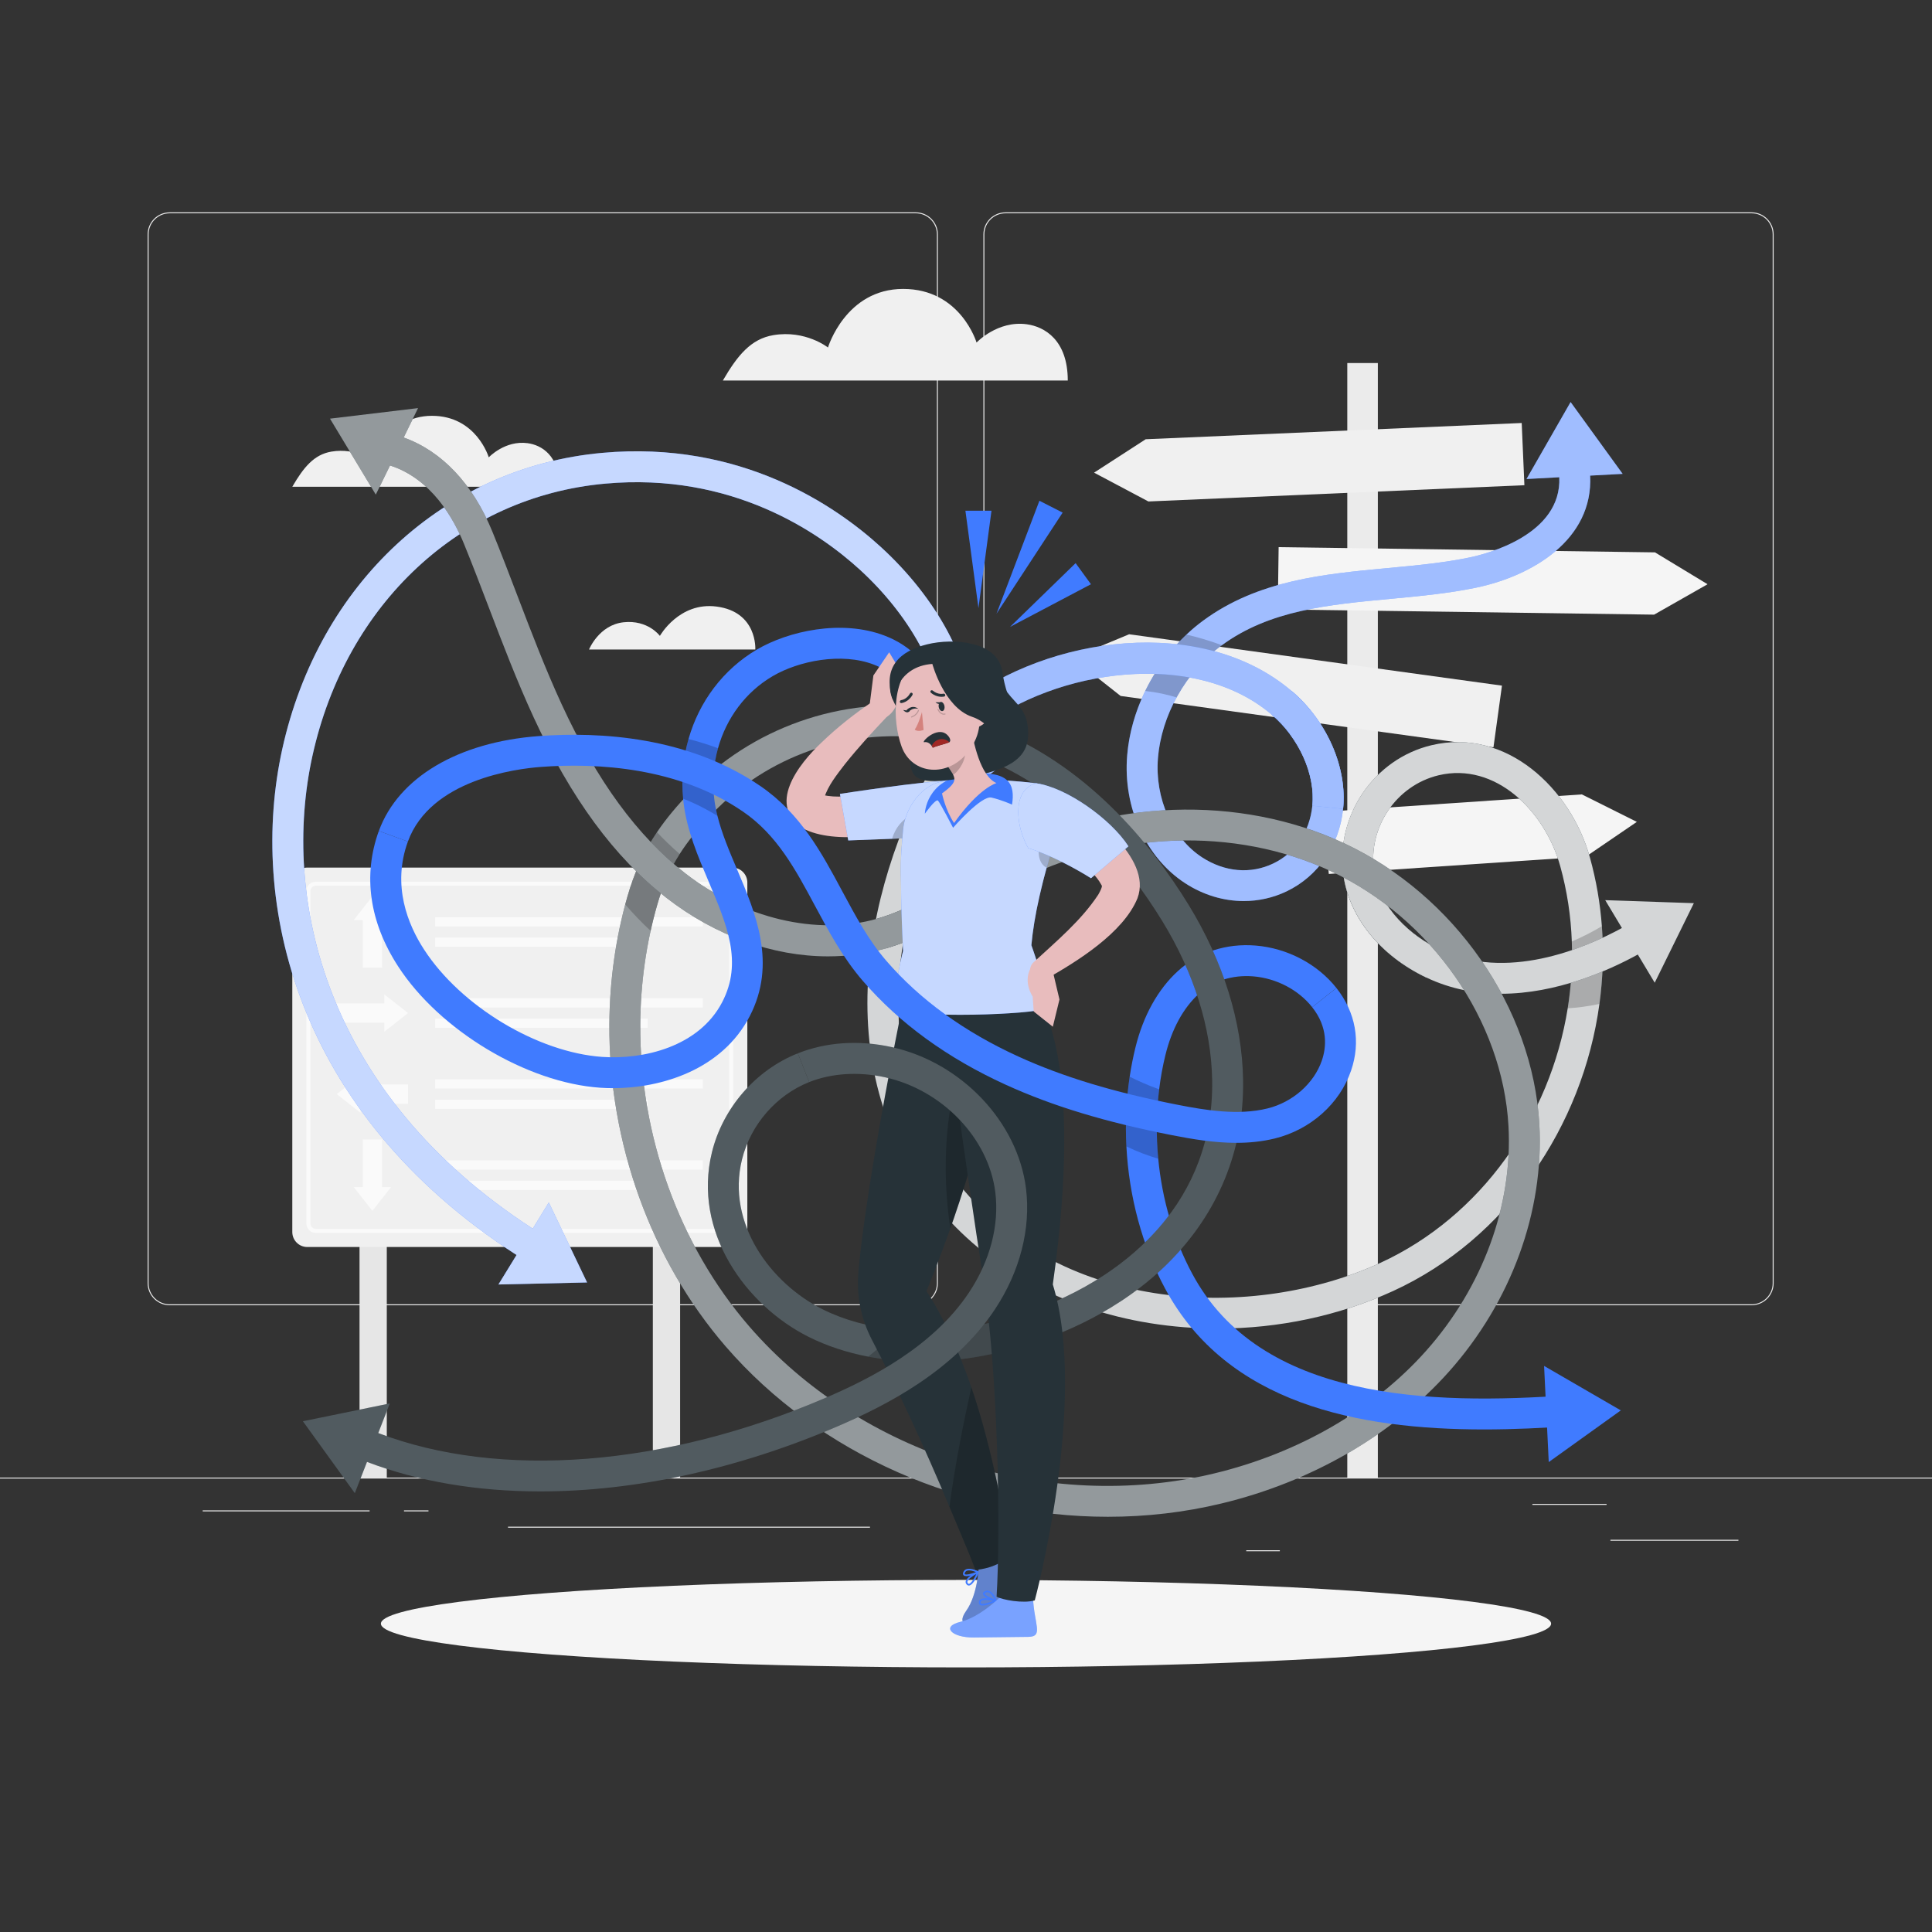 <svg xmlns="http://www.w3.org/2000/svg" xmlns:xlink="http://www.w3.org/1999/xlink" x="0px" y="0px" viewBox="0 0 500 500" style="enable-background:new 0 0 500 500;" xml:space="preserve"><rect x="0" y="0" width="500" height="500" fill="#333333" stroke="none"/><g id="Background_Complete">	<g>		<rect y="382.398" style="fill:#EBEBEB;" width="500" height="0.25"></rect>		<rect x="416.779" y="398.494" style="fill:#EBEBEB;" width="33.122" height="0.25"></rect>		<rect x="322.527" y="401.208" style="fill:#EBEBEB;" width="8.693" height="0.25"></rect>		<rect x="396.586" y="389.208" style="fill:#EBEBEB;" width="19.192" height="0.25"></rect>		<rect x="52.459" y="390.888" style="fill:#EBEBEB;" width="43.193" height="0.25"></rect>		<rect x="104.556" y="390.888" style="fill:#EBEBEB;" width="6.333" height="0.25"></rect>		<rect x="131.471" y="395.111" style="fill:#EBEBEB;" width="93.676" height="0.25"></rect>		<path style="fill:#EBEBEB;" d="M237.014,337.8H43.915c-3.147,0-5.708-2.561-5.708-5.708V60.66c0-3.147,2.561-5.708,5.708-5.708    h193.099c3.146,0,5.707,2.561,5.707,5.708v271.432C242.721,335.239,240.16,337.8,237.014,337.8z M43.915,55.203    c-3.01,0-5.458,2.448-5.458,5.458v271.432c0,3.01,2.448,5.458,5.458,5.458h193.099c3.009,0,5.457-2.448,5.457-5.458V60.66    c0-3.009-2.448-5.458-5.457-5.458H43.915z"></path>		<path style="fill:#EBEBEB;" d="M453.31,337.8H260.212c-3.147,0-5.707-2.561-5.707-5.708V60.66c0-3.147,2.561-5.708,5.707-5.708    H453.31c3.148,0,5.708,2.561,5.708,5.708v271.432C459.019,335.239,456.458,337.8,453.31,337.8z M260.212,55.203    c-3.009,0-5.457,2.448-5.457,5.458v271.432c0,3.01,2.448,5.458,5.457,5.458H453.31c3.01,0,5.458-2.448,5.458-5.458V60.66    c0-3.009-2.448-5.458-5.458-5.458H260.212z"></path>	</g>	<g>		<g>							<rect x="348.677" y="93.954" transform="matrix(-1 -1.224647e-16 1.224647e-16 -1 705.263 476.353)" style="fill:#EBEBEB;" width="7.909" height="288.444"></rect>			<polygon style="fill:#F0F0F0;" points="297.2,129.779 394.513,125.573 393.817,109.471 296.504,113.676 283.141,122.32    "></polygon>			<polygon style="fill:#F0F0F0;" points="290.014,180.114 386.506,193.409 388.706,177.443 292.214,164.148 277.519,170.258    "></polygon>			<polygon style="fill:#F5F5F5;" points="342.423,210.124 409.375,205.588 423.612,212.701 410.464,221.668 343.893,226.178    "></polygon>			<polygon style="fill:#F5F5F5;" points="428.305,142.953 330.911,141.602 330.687,157.717 428.082,159.068 441.916,151.201    "></polygon>		</g>		<g>			<g>				<rect x="93.045" y="312.809" style="fill:#E6E6E6;" width="7.057" height="69.589"></rect>				<rect x="168.956" y="312.809" style="fill:#E6E6E6;" width="7.057" height="69.589"></rect>			</g>			<path style="fill:#F0F0F0;" d="M189.535,322.725H79.523c-2.141,0-3.876-1.735-3.876-3.876v-90.443     c0-2.141,1.735-3.876,3.876-3.876h110.011c2.141,0,3.876,1.735,3.876,3.876v90.443     C193.411,320.99,191.675,322.725,189.535,322.725z"></path>			<path style="fill:#FAFAFA;" d="M187.326,319.078H81.732c-1.345,0-2.44-1.094-2.44-2.439v-86.025c0-1.345,1.095-2.439,2.44-2.439     h105.593c1.345,0,2.439,1.094,2.439,2.439v86.025C189.765,317.984,188.671,319.078,187.326,319.078z M81.732,229.217     c-0.771,0-1.398,0.627-1.398,1.397v86.025c0,0.771,0.627,1.398,1.398,1.398h105.593c0.771,0,1.397-0.627,1.397-1.398v-86.025     c0-0.771-0.627-1.397-1.397-1.397H81.732z"></path>			<g>				<polygon style="fill:#FAFAFA;" points="101.206,238.12 96.376,231.972 91.547,238.12 93.878,238.12 93.878,250.427       98.875,250.427 98.875,238.12     "></polygon>				<polygon style="fill:#FAFAFA;" points="99.456,267.008 105.604,262.178 99.456,257.349 99.456,259.68 87.149,259.68       87.149,264.677 99.456,264.677     "></polygon>				<polygon style="fill:#FAFAFA;" points="93.297,278.327 87.149,283.157 93.297,287.986 93.297,285.655 105.604,285.655       105.604,280.658 93.297,280.658     "></polygon>				<polygon style="fill:#FAFAFA;" points="91.547,307.215 96.376,313.362 101.206,307.215 98.875,307.215 98.875,294.908       93.877,294.908 93.877,307.215     "></polygon>				<g>					<rect x="112.632" y="237.372" style="fill:#FAFAFA;" width="69.277" height="2.383"></rect>					<rect x="112.632" y="242.644" style="fill:#FAFAFA;" width="54.979" height="2.383"></rect>				</g>				<g>					<rect x="112.632" y="258.351" style="fill:#FAFAFA;" width="69.277" height="2.383"></rect>					<rect x="112.632" y="263.622" style="fill:#FAFAFA;" width="54.979" height="2.383"></rect>				</g>				<g>					<rect x="112.632" y="279.329" style="fill:#FAFAFA;" width="69.277" height="2.383"></rect>					<rect x="112.632" y="284.601" style="fill:#FAFAFA;" width="54.979" height="2.383"></rect>				</g>				<g>					<rect x="112.632" y="300.308" style="fill:#FAFAFA;" width="69.277" height="2.383"></rect>					<rect x="112.632" y="305.579" style="fill:#FAFAFA;" width="54.979" height="2.383"></rect>				</g>			</g>		</g>		<path style="fill:#F0F0F0;" d="M144.775,125.968c0-8.103-4.648-10.79-8.227-11.275c-5.865-0.795-10.055,3.669-10.055,3.669    s-3.188-10.749-14.711-10.749c-11.523,0-15.069,11.741-15.069,11.741s-4.481-3.559-10.934-2.48    c-4.524,0.756-7.217,4.091-10.132,9.095H144.775z"></path>		<path style="fill:#F0F0F0;" d="M276.34,98.477c0-10.463-6.001-13.933-10.624-14.56c-7.573-1.027-12.984,4.737-12.984,4.737    s-4.117-13.88-18.995-13.88c-14.879,0-19.458,15.161-19.458,15.161s-5.787-4.595-14.119-3.203    c-5.842,0.976-9.32,5.283-13.083,11.744H276.34z"></path>		<path style="fill:#F0F0F0;" d="M152.441,168.092c0,0,2.567-6.352,8.924-7.046c6.357-0.695,9.413,3.523,9.413,3.523    s4.977-8.858,14.67-7.592c10.636,1.389,10.025,11.115,10.025,11.115H152.441z"></path>	</g></g><g id="Background_Simple" style="display:none;">	<g style="display:inline;">		<path style="fill:#407BFF;" d="M246.812,88.508c-76.739,34.526-7.076,96.062-51.385,129.575    c-44.309,33.513-164.779-5.23-118.855,81.796c53.945,102.224,290.176,88.029,341.11-37.355    C468.616,137.138,323.551,53.981,246.812,88.508z"></path>		<path style="opacity:0.9;fill:#FFFFFF;" d="M246.812,88.508c-76.739,34.526-7.076,96.062-51.385,129.575    c-44.309,33.513-164.779-5.23-118.855,81.796c53.945,102.224,290.176,88.029,341.11-37.355    C468.616,137.138,323.551,53.981,246.812,88.508z"></path>	</g></g><g id="Shadow_1_">	<ellipse id="_x3C_Path_x3E__359_" style="fill:#F5F5F5;" cx="250" cy="420.204" rx="151.423" ry="11.323"></ellipse></g><g id="Character">	<g>		<g>			<path style="fill:#407BFF;" d="M227.898,141.499c-11.479-10.48-36.108-27.574-72.067-24.297     c-40.843,3.719-73.336,33.813-82.781,76.667c-8.701,39.48,3.067,93.724,60.628,130.924l-4.687,7.629l22.945-0.523l-9.903-20.705     l-4.166,6.781c-53.993-35.003-65.109-85.612-57.005-122.384c8.68-39.383,38.392-67.025,75.694-70.422     c32.902-2.999,55.443,12.646,65.947,22.238c12.777,11.666,21.033,26.62,21.033,38.095h8     C251.537,171.673,242.479,154.811,227.898,141.499z"></path>			<path style="opacity:0.7;fill:#FFFFFF;" d="M227.898,141.499c-11.479-10.48-36.108-27.574-72.067-24.297     c-40.843,3.719-73.336,33.813-82.781,76.667c-8.701,39.48,3.067,93.724,60.628,130.924l-4.687,7.629l22.945-0.523l-9.903-20.705     l-4.166,6.781c-53.993-35.003-65.109-85.612-57.005-122.384c8.68-39.383,38.392-67.025,75.694-70.422     c32.902-2.999,55.443,12.646,65.947,22.238c12.777,11.666,21.033,26.62,21.033,38.095h8     C251.537,171.673,242.479,154.811,227.898,141.499z"></path>		</g>		<g>			<g>				<path style="fill:#263238;" d="M413.932,259.818c-4.31,31.69-24.09,60.83-53.34,74.27c-13.98,6.42-29.64,9.74-45.39,9.74      c-5.87,0-11.75-0.46-17.55-1.39c-22.79-3.66-42.46-14.51-55.39-30.56c-29.01-36.03-18.17-84.73,1.65-118.3l6.89,4.07      c-18.46,31.26-28.76,76.36-2.31,109.21c26.7,33.15,75.97,35.02,108.76,19.96c26.1-12,43.95-37.68,48.47-65.87      c0.91-5.69,1.28-11.48,1.06-17.29c-0.23-6.53-1.22-13.08-3-19.51c-3.96-14.29-16.8-26.99-31.46-23.51      c-10.94,2.61-18.29,13.44-16.74,24.67c1.35,9.76,9.66,16.96,16.98,20.45l-3.44,7.23c-11.92-5.69-19.95-15.62-21.46-26.59      c-2.11-15.26,7.91-29.99,22.81-33.54c19.35-4.61,36.05,11.21,41.02,29.15c1.62,5.83,2.63,11.76,3.07,17.69      C415.072,246.438,414.842,253.188,413.932,259.818z"></path>			</g>			<g style="opacity:0.8;">				<path style="fill:#FFFFFF;" d="M413.932,259.818c-4.31,31.69-24.09,60.83-53.34,74.27c-13.98,6.42-29.64,9.74-45.39,9.74      c-5.87,0-11.75-0.46-17.55-1.39c-22.79-3.66-42.46-14.51-55.39-30.56c-29.01-36.03-18.17-84.73,1.65-118.3l6.89,4.07      c-18.46,31.26-28.76,76.36-2.31,109.21c26.7,33.15,75.97,35.02,108.76,19.96c26.1-12,43.95-37.68,48.47-65.87      c0.91-5.69,1.28-11.48,1.06-17.29c-0.23-6.53-1.22-13.08-3-19.51c-3.96-14.29-16.8-26.99-31.46-23.51      c-10.94,2.61-18.29,13.44-16.74,24.67c1.35,9.76,9.66,16.96,16.98,20.45l-3.44,7.23c-11.92-5.69-19.95-15.62-21.46-26.59      c-2.11-15.26,7.91-29.99,22.81-33.54c19.35-4.61,36.05,11.21,41.02,29.15c1.62,5.83,2.63,11.76,3.07,17.69      C415.072,246.438,414.842,253.188,413.932,259.818z"></path>			</g>			<path style="opacity:0.2;" d="M413.932,259.818c-2.96,0.64-5.75,0.98-8.21,1.13c0.91-5.69,1.28-11.48,1.06-17.29     c2.99-1.27,5.58-2.64,7.78-3.96C415.072,246.438,414.842,253.188,413.932,259.818z"></path>			<path style="fill:#263238;" d="M438.369,233.737l-22.938-0.775l4.32,7.208c-9.948,5.416-29.945,13.806-47.185,5.591     c-7.326-3.489-15.634-10.695-16.981-20.453l-7.925,1.094c1.514,10.963,9.539,20.899,21.465,26.581     c6.355,3.027,12.934,4.203,19.322,4.203c14.363,0,27.739-5.941,35.418-10.153l4.374,7.298L438.369,233.737z"></path>			<path style="opacity:0.8;fill:#FFFFFF;" d="M438.369,233.737l-22.938-0.775l4.32,7.208c-9.948,5.416-29.945,13.806-47.185,5.591     c-7.326-3.489-15.634-10.695-16.981-20.453l-7.925,1.094c1.514,10.963,9.539,20.899,21.465,26.581     c6.355,3.027,12.934,4.203,19.322,4.203c14.363,0,27.739-5.941,35.418-10.153l4.374,7.298L438.369,233.737z"></path>		</g>		<g>			<path style="fill:#407BFF;" d="M419.939,122.637l-13.471-18.582l-11.407,19.916l8.483-0.455     c0.664,14.963-19.017,19.875-23.108,20.729c-6.781,1.417-13.812,2.073-21.254,2.768c-16.521,1.541-33.605,3.135-47.824,13.614     c-11.013,8.116-18.541,21.485-19.646,34.89c-1.108,13.439,4.79,26.42,15.027,33.072c4.697,3.052,9.954,4.603,15.154,4.603     c3.798,0,7.567-0.827,11.066-2.501c8.19-3.916,13.661-11.897,14.633-21.35c1.1-10.695-4.116-22.66-13.287-30.482l-5.191,6.087     c7.119,6.071,11.347,15.546,10.521,23.577c-0.695,6.756-4.386,12.206-10.126,14.951c-5.843,2.794-12.553,2.212-18.41-1.593     c-7.683-4.992-12.27-15.323-11.414-25.707c0.921-11.169,7.213-22.322,16.42-29.107c12.43-9.16,27.678-10.583,43.821-12.089     c7.337-0.684,14.924-1.393,22.148-2.902c14.425-3.015,30.292-12.378,29.461-28.989L419.939,122.637z"></path>			<path style="opacity:0.5;fill:#FFFFFF;" d="M411.529,123.091c0.83,16.61-15.03,25.97-29.46,28.99     c-7.22,1.51-14.81,2.21-22.15,2.9c-16.09,1.5-31.29,2.92-43.7,12c-0.04,0.03-0.08,0.06-0.12,0.09     c-4.76,3.51-8.74,8.18-11.6,13.42c-2.68,4.89-4.38,10.28-4.82,15.68c-0.85,10.39,3.73,20.72,11.42,25.71     c5.85,3.81,12.56,4.39,18.41,1.59c5.74-2.74,9.43-8.19,10.12-14.95c0.62-6.04-1.61-12.88-5.79-18.49     c3.16-1.29,5.73-3.2,5.51-5.97c5.98,7.4,9.12,16.75,8.24,25.28c-0.97,9.45-6.44,17.43-14.63,21.35c-3.5,1.67-7.27,2.5-11.07,2.5     c-5.2,0-10.45-1.55-15.15-4.6c-10.24-6.65-16.14-19.64-15.03-33.07c0.47-5.71,2.1-11.41,4.68-16.7     c2.64-5.45,6.28-10.46,10.67-14.59c1.36-1.29,2.8-2.5,4.3-3.6c14.22-10.48,31.3-12.08,47.82-13.62     c7.44-0.69,14.47-1.35,21.26-2.77c4.09-0.85,23.77-5.76,23.1-20.73l-8.48,0.46l11.41-19.92l13.47,18.59L411.529,123.091z"></path>			<path style="opacity:0.2;" d="M316.219,166.981c-0.04,0.03-0.08,0.06-0.12,0.09c-4.76,3.51-8.74,8.18-11.6,13.42     c-2.44-0.75-5.14-1.34-8.11-1.67c2.64-5.45,6.28-10.46,10.67-14.59C309.809,164.861,312.909,165.751,316.219,166.981z"></path>			<g>				<path style="fill:#407BFF;" d="M347.591,209.342l-7.958-0.818c0.826-8.031-3.402-17.505-10.521-23.577      c-19.977-17.039-55.818-11.781-75.49,3.598l-4.927-6.303c22.571-17.645,62.356-23.213,85.608-3.382      C343.475,186.683,348.691,198.648,347.591,209.342z"></path>			</g>			<g style="opacity:0.5;">				<path style="fill:#FFFFFF;" d="M347.591,209.342l-7.958-0.818c0.826-8.031-3.402-17.505-10.521-23.577      c-19.977-17.039-55.818-11.781-75.49,3.598l-4.927-6.303c22.571-17.645,62.356-23.213,85.608-3.382      C343.475,186.683,348.691,198.648,347.591,209.342z"></path>			</g>		</g>		<g>			<g>				<path style="fill:#263238;" d="M286.736,392.542c-37.385,0-74.72-16.078-98.94-44.095      c-19.318-22.346-30.287-52.741-30.093-83.393c0.071-11.341,1.646-22.46,4.682-33.05c3.41-11.893,8.911-19.361,16.122-26.917      c15.98-16.745,39.249-24.95,62.244-21.948l-1.035,7.933c-20.476-2.671-41.195,4.632-55.422,19.539      c-7.766,8.137-11.62,14.533-14.218,23.599c-2.835,9.889-4.306,20.283-4.373,30.895c-0.181,28.741,10.077,57.211,28.145,78.11      c28.706,33.207,77.087,48.523,120.389,38.112c21.815-5.244,41.283-16.507,54.815-31.713      c14.699-16.516,22.476-37.733,21.338-58.214c-1.517-27.288-19.969-53.777-45.914-65.915      c-24.855-11.629-56.259-10.481-81.958,2.995c-3.323,1.742-6.665,3.733-9.898,5.659c-7.326,4.364-14.902,8.878-23.455,11.324      l-2.2-7.691c7.553-2.16,14.357-6.214,21.562-10.506c3.324-1.98,6.762-4.028,10.277-5.872      c27.866-14.612,61.993-15.821,89.063-3.156c28.536,13.35,48.835,42.574,50.511,72.718c1.255,22.574-7.255,45.893-23.349,63.976      c-14.608,16.415-35.534,28.551-58.921,34.174C306.473,391.422,296.602,392.542,286.736,392.542z"></path>			</g>			<g style="opacity:0.5;">				<path style="fill:#FFFFFF;" d="M375.031,354.933c-14.61,16.42-35.54,28.55-58.93,34.17c-9.63,2.32-19.5,3.44-29.37,3.44      c-37.38,0-74.72-16.08-98.94-44.1c-19.31-22.34-30.28-52.74-30.09-83.39c0.07-10.6,1.45-21.01,4.11-30.98      c0.18-0.69,0.37-1.38,0.57-2.07c1.91-6.67,4.48-11.95,7.64-16.63c2.48-3.67,5.31-6.97,8.48-10.29      c15.98-16.74,39.25-24.95,62.25-21.94l-1.04,7.93c-20.47-2.67-41.19,4.63-55.42,19.54c-3.52,3.69-6.23,7.02-8.39,10.4      c-2.61,4.08-4.41,8.24-5.83,13.2c-0.63,2.21-1.2,4.44-1.69,6.7c-1.73,7.84-2.63,15.95-2.68,24.19      c-0.18,28.74,10.08,57.21,28.15,78.11c28.7,33.21,77.08,48.53,120.38,38.11c21.82-5.24,41.29-16.5,54.82-31.71      c14.7-16.51,22.48-37.73,21.34-58.21c-1.52-27.29-19.97-53.78-45.92-65.92c-24.85-11.63-56.25-10.48-81.95,3      c-3.33,1.74-6.67,3.73-9.9,5.66c-7.33,4.36-14.9,8.88-23.46,11.32l-2.2-7.69c7.56-2.16,14.36-6.21,21.56-10.51      c3.33-1.98,6.77-4.02,10.28-5.87c27.87-14.61,61.99-15.82,89.06-3.15c28.54,13.35,48.84,42.57,50.52,72.71      C399.632,313.533,391.121,336.853,375.031,354.933z"></path>			</g>			<path style="opacity:0.2;" d="M175.902,221.013c-2.61,4.08-4.41,8.24-5.83,13.2c-0.63,2.21-1.2,4.44-1.69,6.7     c-2.2-2.05-4.44-4.34-6.57-6.84c0.18-0.69,0.37-1.38,0.57-2.07c1.91-6.67,4.48-11.95,7.64-16.63     C171.741,217.193,173.721,219.133,175.902,221.013z"></path>			<path style="fill:#263238;" d="M258.803,221.395c-3.516,1.843-6.953,3.891-10.277,5.872c-7.204,4.292-14.008,8.346-21.562,10.506     c-15.538,4.444-34.542-0.056-49.596-11.74c-12.398-9.623-22.866-23.933-32.002-43.748c-4.208-9.126-7.875-18.73-11.421-28.018     c-2.085-5.46-4.241-11.106-6.495-16.629c-5.079-12.442-13.085-20.864-22.975-24.413l3.717-7.609l-22.788,2.731l11.852,19.654     l3.682-7.536c10.733,3.43,16.491,13.789,19.105,20.195c2.22,5.438,4.359,11.041,6.429,16.46     c3.593,9.411,7.31,19.143,11.63,28.514c9.686,21.008,20.926,36.29,34.361,46.719c12.741,9.89,27.603,15.152,41.832,15.152     c5.079,0,10.078-0.671,14.87-2.041c8.554-2.446,16.129-6.96,23.455-11.324c3.232-1.926,6.575-3.917,9.898-5.659L258.803,221.395z     "></path>			<path style="opacity:0.5;fill:#FFFFFF;" d="M258.803,221.395c-3.516,1.843-6.953,3.891-10.277,5.872     c-7.204,4.292-14.008,8.346-21.562,10.506c-15.538,4.444-34.542-0.056-49.596-11.74c-12.398-9.623-22.866-23.933-32.002-43.748     c-4.208-9.126-7.875-18.73-11.421-28.018c-2.085-5.46-4.241-11.106-6.495-16.629c-5.079-12.442-13.085-20.864-22.975-24.413     l3.717-7.609l-22.788,2.731l11.852,19.654l3.682-7.536c10.733,3.43,16.491,13.789,19.105,20.195     c2.22,5.438,4.359,11.041,6.429,16.46c3.593,9.411,7.31,19.143,11.63,28.514c9.686,21.008,20.926,36.29,34.361,46.719     c12.741,9.89,27.603,15.152,41.832,15.152c5.079,0,10.078-0.671,14.87-2.041c8.554-2.446,16.129-6.96,23.455-11.324     c3.232-1.926,6.575-3.917,9.898-5.659L258.803,221.395z"></path>		</g>					<ellipse transform="matrix(0.23 -0.973 0.973 0.23 7.982 386.342)" style="fill:#407BFF;" cx="248.073" cy="188.128" rx="14.612" ry="14.612"></ellipse>					<ellipse transform="matrix(0.23 -0.973 0.973 0.23 7.982 386.342)" style="opacity:0.5;fill:#FFFFFF;" cx="248.073" cy="188.128" rx="14.612" ry="14.612"></ellipse>	</g>	<g>		<g>			<g>				<g>					<path style="fill:#407BFF;" d="M406.81,369.04c-7.36,0.52-15.04,0.9-22.75,0.9c-32.77,0-66.52-6.69-82.54-36.47       c-5.93-11.03-9.34-23.83-10.01-36.78c-0.32-6.04-0.04-12.11,0.85-18.05c0.38-2.52,0.87-5.01,1.47-7.47       c2.02-8.27,5.83-15.14,11.02-19.87c5.33-4.87,12.48-7.21,20.11-6.59c8.17,0.66,15.99,4.77,20.9,10.98l-6.27,4.97       c-3.57-4.51-9.28-7.49-15.27-7.98c-5.41-0.43-10.4,1.17-14.08,4.53c-4.01,3.65-7,9.14-8.64,15.87       c-0.71,2.9-1.25,5.85-1.61,8.84c-0.74,5.93-0.81,11.98-0.24,17.95c1,10.53,3.98,20.82,8.82,29.81       c17.62,32.75,61.45,33.98,97.67,31.38L406.81,369.04z"></path>				</g>				<g>					<path style="fill:#407BFF;" d="M242.66,178.91l-7.63,2.39c-1.39-4.43-4.38-7.57-8.89-9.3c-8.37-3.23-19.5-0.94-26.18,2.99       c-7.02,4.12-11.97,10.86-14.14,18.65c-1.17,4.19-1.53,8.69-0.96,13.25c0.18,1.42,0.45,2.83,0.81,4.25       c1.13,4.54,3.06,9.11,5.09,13.88c4.84,11.42,10.33,24.36,3.25,38.01c-7.18,13.83-22.84,18.59-35.37,18.59       c-1.13,0-2.23-0.04-3.3-0.11c-19.04-1.32-41.53-14.81-52.29-31.39c-7.46-11.48-9.18-23.6-5.01-35.07l7.52,2.74       c-4.15,11.39-0.01,21.5,4.2,27.97c9.52,14.67,29.36,26.61,46.13,27.77c10.53,0.73,24.97-2.55,31.02-14.19       c5.35-10.3,1.24-19.99-3.52-31.2c-2.75-6.49-5.6-13.2-6.47-20.26c-0.05-0.39-0.09-0.79-0.13-1.18       c-0.51-5.31-0.01-10.55,1.4-15.45c2.74-9.65,8.95-18,17.71-23.16c8.08-4.75,21.89-7.89,33.12-3.56       C235.82,167.15,240.54,172.13,242.66,178.91z"></path>				</g>				<g>					<polygon style="fill:#407BFF;" points="419.465,365.008 399.608,353.499 400.814,378.384      "></polygon>				</g>				<path style="opacity:0.2;" d="M184.86,206.89c0.18,1.42,0.45,2.83,0.81,4.25c-2.54-1.55-5.54-3.14-8.88-4.44      c-0.51-5.31-0.01-10.55,1.4-15.45c2.44,0.64,5.04,1.43,7.63,2.39C184.65,197.83,184.29,202.33,184.86,206.89z"></path>				<path style="opacity:0.2;" d="M299.75,299.87c-2.54-0.75-5.35-1.77-8.24-3.18c-0.32-6.04-0.04-12.11,0.85-18.05      c2.08,1.06,4.61,2.19,7.63,3.28C299.25,287.85,299.18,293.9,299.75,299.87z"></path>			</g>		</g>		<g>			<g>				<path style="fill:#263238;" d="M238.516,352.372c-10.766,0-20.791-2.157-29.242-6.394c-16.257-8.15-30.073-27.178-25.025-47.773      c2.812-11.475,11.33-21.285,22.228-25.605l2.948,7.438c-8.531,3.381-15.2,11.072-17.406,20.072      c-4.051,16.528,7.418,31.988,20.84,38.717c11.458,5.744,26.441,7.083,42.186,3.771c27.423-5.77,59.24-25.721,58.663-62.962      c-0.211-13.561-4.675-27.827-12.912-41.259c-9.023-14.714-24.636-34.078-47.769-42.769l2.813-7.489      c25.257,9.489,42.096,30.294,51.775,46.077c8.986,14.653,13.859,30.323,14.091,45.315c0.28,18.078-6.429,34.459-19.402,47.371      c-11.458,11.405-27.658,19.767-45.612,23.544C250.505,351.727,244.4,352.371,238.516,352.372z"></path>			</g>			<g style="opacity:0.2;">				<path style="fill:#FFFFFF;" d="M321.71,279.51c0.28,18.08-6.43,34.46-19.4,47.37c-9.87,9.83-23.25,17.39-38.25,21.71      c-2.42,0.7-4.88,1.31-7.37,1.83c-6.18,1.31-12.29,1.95-18.17,1.95c-4.78,0-9.41-0.43-13.83-1.27      c-5.53-1.06-10.72-2.77-15.42-5.12c-16.25-8.15-30.07-27.18-25.02-47.77c2.81-11.48,11.33-21.29,22.23-25.61l2.95,7.44      c-8.54,3.38-15.2,11.07-17.41,20.07c-4.05,16.53,7.42,31.99,20.84,38.72c5.59,2.8,12.02,4.55,18.96,5.23      c7.29,0.71,15.16,0.24,23.23-1.46c4.67-0.98,9.46-2.38,14.2-4.19c23.11-8.87,44.94-27.87,44.46-58.78      c-0.21-13.56-4.68-27.82-12.91-41.25c-9.03-14.72-24.64-34.08-47.77-42.77l2.81-7.49c25.26,9.49,42.1,30.29,51.78,46.07      C316.6,248.85,321.48,264.52,321.71,279.51z"></path>			</g>			<path style="opacity:0.2;" d="M269.25,338.41c-1,3.44-2.89,6.9-5.19,10.18c-2.42,0.7-4.88,1.31-7.37,1.83     c-6.18,1.31-12.29,1.95-18.17,1.95c-4.78,0-9.41-0.43-13.83-1.27c3.1-2.4,5.41-4.77,7.13-7.04c7.29,0.71,15.16,0.24,23.23-1.46     C259.72,341.62,264.51,340.22,269.25,338.41z"></path>		</g>		<g>			<g>				<g>					<path style="fill:#407BFF;" d="M250.77,410.336c-0.213,0.011-0.519-0.069-0.765-0.51c-0.119-0.214-0.137-0.451-0.052-0.703       c0.159-0.477,0.692-0.966,1.271-1.383c-0.761,0.186-1.513,0.26-1.834-0.041c-0.209-0.196-0.232-0.489-0.069-0.871       c0.153-0.357,0.421-0.604,0.795-0.734c1.177-0.406,3.044,0.538,3.128,0.581c0.031,0.016,0.058,0.038,0.079,0.067l0,0l0,0       c0.009,0.013,0.017,0.027,0.023,0.042l0,0c0,0.001,0,0.001,0,0.001c0.012,0.029,0.017,0.059,0.016,0.089       c-0.001,0.022-0.005,0.043-0.013,0.064c-0.001,0-0.001,0-0.001,0v0.001c-0.001,0.003-0.002,0.005-0.003,0.008       c-0.19,0.447-1.015,2.308-1.903,3.066C251.219,410.204,250.992,410.325,250.77,410.336z M250.382,409.254       c-0.047,0.14-0.04,0.26,0.02,0.368c0.162,0.292,0.3,0.285,0.345,0.283c0.517-0.025,1.356-1.368,1.927-2.557       C251.825,407.816,250.597,408.606,250.382,409.254z M249.738,406.992c-0.049,0.114-0.118,0.318-0.033,0.398       c0.275,0.257,1.622-0.061,2.878-0.537c-0.591-0.243-1.634-0.589-2.314-0.354c-0.115,0.04-0.214,0.095-0.296,0.166       C249.872,406.751,249.794,406.859,249.738,406.992z"></path>				</g>				<path style="fill:#407BFF;" d="M259.719,400.136c-0.48-0.481-6.412,5.414-6.412,5.414s-0.279,7.17-3.236,11.312      c-2.956,4.142,1.208,4.468,5.415,0.788c4.207-3.681,7.417-6.489,10.407-9.104C268.882,405.931,264.691,405.123,259.719,400.136z      "></path>				<path style="opacity:0.3;fill:#FFFFFF;" d="M259.719,400.136c-0.48-0.481-6.412,5.414-6.412,5.414s-0.279,7.17-3.236,11.312      c-2.956,4.142,1.208,4.468,5.415,0.788c4.207-3.681,7.417-6.489,10.407-9.104C268.882,405.931,264.691,405.123,259.719,400.136z      "></path>				<path style="opacity:0.2;" d="M259.719,400.136c-0.48-0.481-6.412,5.414-6.412,5.414s-0.279,7.17-3.236,11.312      c-2.956,4.142,1.208,4.468,5.415,0.788c4.207-3.681,7.417-6.489,10.407-9.104C268.882,405.931,264.691,405.123,259.719,400.136z      "></path>			</g>			<g>				<g>					<path style="fill:#407BFF;" d="M253.584,415.314c-0.167-0.128-0.34-0.383-0.218-0.869c0.06-0.236,0.211-0.424,0.449-0.558       c0.449-0.255,1.186-0.28,1.908-0.223c-0.697-0.346-1.31-0.771-1.341-1.2c-0.02-0.28,0.166-0.513,0.552-0.694       c0.362-0.169,0.733-0.183,1.102-0.041c1.161,0.448,1.9,2.342,1.933,2.428c0.012,0.032,0.017,0.066,0.012,0.101v0v0.001       c-0.002,0.016-0.006,0.031-0.012,0.046l0,0c0,0,0,0,0,0.001c-0.011,0.029-0.028,0.055-0.05,0.076       c-0.016,0.016-0.034,0.029-0.054,0.04c0,0,0,0,0,0l0,0c-0.003,0.001-0.005,0.003-0.008,0.004       c-0.452,0.213-2.359,1.076-3.548,1.076C254.011,415.502,253.758,415.447,253.584,415.314z M254.044,414.258       c-0.132,0.075-0.21,0.169-0.24,0.288c-0.081,0.322,0.026,0.404,0.061,0.432c0.404,0.311,1.962-0.157,3.212-0.681       C256.119,414.104,254.654,413.911,254.044,414.258z M255.132,412.158c-0.116,0.054-0.309,0.162-0.301,0.276       c0.027,0.367,1.253,0.989,2.521,1.434c-0.273-0.558-0.812-1.482-1.483-1.74c-0.114-0.044-0.225-0.065-0.336-0.065       C255.4,412.063,255.266,412.094,255.132,412.158z"></path>				</g>				<path style="fill:#407BFF;" d="M267.34,413.403c-0.025-0.665-8.543-0.046-8.543-0.046s-5.18,5.176-10.261,6.384      c-5.08,1.208-2.196,4.107,3.498,4.041c5.694-0.066,10.039-0.116,14.085-0.162C270.165,423.574,267.595,420.298,267.34,413.403z"></path>				<path style="opacity:0.3;fill:#FFFFFF;" d="M267.34,413.403c-0.025-0.665-8.543-0.046-8.543-0.046s-5.18,5.176-10.261,6.384      c-5.08,1.208-2.196,4.107,3.498,4.041c5.694-0.066,10.039-0.116,14.085-0.162C270.165,423.574,267.595,420.298,267.34,413.403z"></path>			</g>			<g>				<path style="fill:#263238;" d="M225.672,346.778c3.109,5.939,6.242,12.339,9.238,18.734c3.946,8.441,7.656,16.894,10.808,24.458      c2.256,5.397,5.193,12.211,6.738,16.329c4.829-0.49,7.088-2.23,9.004-3.663c-1.152-7.418-4.243-26.667-10.078-43.609      c-3.069-8.912-6.895-17.706-11.607-24.867c22.04-54.505,17.772-75.32,17.772-75.32l-23.38-1.718c0,0-4.219,20.424-7.753,41.395      c0,0,0,0,0,0.009c-1.842,10.994-3.494,22.135-4.253,30.564l-0.003,0.084C221.614,335.246,222.821,341.334,225.672,346.778z"></path>				<path style="opacity:0.2;" d="M245.948,317.935c3.274-9.278,5.68-17.327,7.419-24.24c-1.316-5.488-3.287-10.213-6.084-13.103      C247.282,280.593,242.622,295.629,245.948,317.935z"></path>				<path style="opacity:0.2;" d="M245.718,389.97c2.256,5.397,5.193,12.211,6.738,16.329c4.829-0.49,7.088-2.23,9.004-3.663      c-1.152-7.418-4.243-26.667-10.078-43.609C249.369,368.102,247.071,379.58,245.718,389.97z"></path>			</g>			<g>				<path style="fill:#263238;" d="M243.593,254.933c0,0,6.818,50.6,10.726,74.951c4.104,25.574,4.625,66.61,3.599,83.333      c1.494,0.832,6.939,1.839,9.881,0.957c0,0,13.906-51.722,4.669-81.764c8.411-59.173-3.761-73.663-3.761-73.663L243.593,254.933z      "></path>			</g>			<path style="fill:#E8BCBD;" d="M242.48,213.171c-9.322,2.235-24.998,5.696-33.977,1.564c-10.598-5.984-1.736-17.095,4.152-22.613     c4.169-4.014,8.56-7.452,13.282-10.633c1.242-0.837,2.927-0.508,3.763,0.734c0.74,1.097,0.566,2.541-0.336,3.438     c-3.681,3.886-7.364,7.931-10.626,12.008c-2.13,2.771-4.505,5.723-5.41,8.803c-0.14,0.626,0.055,0.58-0.056,0.1     c-0.057-0.26-0.309-0.708-0.476-0.852c-0.008-0.035-0.01-0.028,0.085-0.005c3.58,0.878,7.572,0.262,11.433-0.177     c5.094-0.71,10.424-1.775,15.464-2.929C246.811,201.085,249.387,211.122,242.48,213.171L242.48,213.171z"></path>			<path style="fill:#407BFF;" d="M245.164,202.145c-5.446-0.134-27.797,3.32-27.797,3.32l2.156,12.035l15.91-0.629L245.164,202.145     z"></path>			<path style="opacity:0.7;fill:#FFFFFF;" d="M245.167,202.15l-7.165,10.838l-2.564,3.884l-4.559,0.211l-11.355,0.422     l-2.153-12.041C217.37,205.464,239.722,202.013,245.167,202.15z"></path>			<path style="opacity:0.2;" d="M238.002,212.988l-2.564,3.884l-4.559,0.211c1.71-6.089,7.62-7.257,7.62-7.257     C238.625,210.237,237.917,212.576,238.002,212.988z"></path>			<path style="fill:#E8BCBD;" d="M224.926,183.472l1.107-8.665l4.087-5.995l3.245,5.422l-1.112,3.728c0,0,1.222,4.905-2.746,7.569     L224.926,183.472z"></path>			<path style="fill:#407BFF;" d="M233.71,246.07c-0.355-7.337-0.507-12.493-0.532-17.705c-0.184-7.687,0.302-10.12,0.511-13.331     c0.374-5.754,4.884-12.254,10.681-12.858c1.606-0.167,3.285-0.313,4.904-0.404c4.884-0.275,9.372,0.054,14.844,0.506     c1.408,0.116,2.778,0.273,4.068,0.448c4.829,0.657,7.707,5.375,6.182,10.132c-4.693,14.64-6.765,24.156-7.443,31.761     c0.833,2.33,5.23,14.925,3.431,16.354c-1.983,1.575-35.034,2.757-37.594,0C230.775,258.834,232.733,249.944,233.71,246.07z"></path>			<path style="opacity:0.7;fill:#FFFFFF;" d="M274.367,212.861c-0.844,2.659-1.615,5.15-2.3,7.492     c-0.085,0.296-0.169,0.591-0.264,0.876c-0.327,1.161-0.644,2.279-0.939,3.356c-0.739,2.691-1.351,5.171-1.868,7.461     c-1.108,4.865-1.741,8.938-2.079,12.579c0.844,2.332,5.245,14.922,3.44,16.357c-1.984,1.572-35.036,2.744-37.6,0     c-1.984-2.142-0.021-11.038,0.96-14.911c-0.359-7.345-0.517-12.495-0.538-17.708c-0.179-7.683,0.306-10.12,0.517-13.328     c0.369-5.751,4.876-12.252,10.68-12.854c1.604-0.179,3.282-0.327,4.896-0.411c4.886-0.274,9.382,0.053,14.837,0.507     c1.414,0.116,2.786,0.274,4.073,0.443C273.016,203.385,275.886,208.102,274.367,212.861z"></path>			<path style="opacity:0.2;" d="M271.802,221.23c-0.327,1.161-0.644,2.279-0.939,3.356c-3.145-1.699-1.784-6.722-1.784-6.722     c0.717-1.71,0-2.638,1.319-2.396C270.853,218.001,271.328,219.657,271.802,221.23z"></path>			<path style="fill:#E8BCBD;" d="M272.178,250.166l2.011,8.501l-1.718,7.049l-4.945-3.935l-0.27-3.881c0,0-2.868-4.162-0.091-8.051     L272.178,250.166z"></path>			<path style="fill:#E8BCBD;" d="M274.45,205.251c7.5,5.028,23.862,16.624,19.937,27.194c-3.636,8.965-15.665,16.42-23.793,20.995     c-1.318,0.713-2.964,0.223-3.677-1.094c-0.627-1.156-0.323-2.566,0.646-3.375c5.897-5.432,12.279-10.774,16.661-17.429     c0.508-0.909,1.018-1.857,0.945-2.381c-0.031,0.093-0.043,0.015-0.143-0.18c-1.211-2.26-3.445-4.307-5.615-6.252     c-3.397-2.951-7.33-5.849-11.012-8.416C262.777,210.1,268.406,201.684,274.45,205.251L274.45,205.251z"></path>			<path style="fill:#407BFF;" d="M268.186,202.726c7.803,1.028,19.369,9.295,23.86,16.3l-9.7,8.263c0,0-8.347-5.389-16.253-7.814     c0,0-2.956-4.85-2.512-10.508C264.025,203.31,268.186,202.726,268.186,202.726z"></path>			<path style="opacity:0.7;fill:#FFFFFF;" d="M268.186,202.726c7.803,1.028,19.369,9.295,23.86,16.3l-9.7,8.263     c0,0-8.347-5.389-16.253-7.814c0,0-2.956-4.85-2.512-10.508C264.025,203.31,268.186,202.726,268.186,202.726z"></path>			<path style="fill:#407BFF;" d="M239.349,210.585c0,0,0.207-8.891,11.117-10.171c10.91-1.28,12.257,2.627,11.449,7.814     c0,0-2.694-1.212-5.321-1.819c-2.627-0.606-9.94,7.814-9.94,7.814s-3.335-6.442-3.905-7.027     C242.178,206.61,239.349,210.585,239.349,210.585z"></path>			<path style="fill:#263238;" d="M231.061,181.1c2.102,4.744,4.935,6.642,4.536,13.557c-0.399,6.915,1.128,8.805,14.108,6.639     c12.981-2.165,16.536-5.948,16.383-11.776c-0.153-5.828-2.933-7.041-5.496-10.454c-2.563-3.412-3.152-11.758-13.865-11.114     C236.015,168.596,227.801,173.742,231.061,181.1z"></path>			<g>				<path style="fill:#E8BCBD;" d="M251.186,187.336c0.665,4.906,2.604,13.591,6.704,15.323c0,0-4.435,1.132-10.982,10.342      c-2.272-3.427-3.114-7.671-3.114-7.671c4.504-3.28,3.522-3.885,1.48-7.054L251.186,187.336z"></path>				<path style="opacity:0.2;" d="M248.777,191.799l-3.5,6.472c0.486,0.749,0.931,1.528,1.265,2.328      c1.782-1.071,3.644-4.281,3.162-6.391C249.463,193.156,249.095,192.202,248.777,191.799z"></path>			</g>			<g>				<path style="fill:#E8BCBD;" d="M253.393,178.648c0.377,7.843,0.7,11.146-2.726,15.766c-5.154,6.95-14.689,6.193-17.357-1.259      c-2.402-6.707-2.614-18.406,4.531-22.726C244.881,166.172,253.016,170.805,253.393,178.648z"></path>				<path style="fill:#D4827D;" d="M238.598,184.282c0,0-0.816,3.001-1.873,4.557c0.91,0.674,2.297,0.075,2.297,0.075      L238.598,184.282z"></path>				<path style="fill:#E8BCBD;" d="M256.621,184.63c-0.692,1.716-2.038,2.922-3.353,3.455c-1.978,0.801-3.131-1.101-2.719-3.252      c0.37-1.937,1.846-4.688,3.897-4.564C256.466,180.39,257.412,182.668,256.621,184.63z"></path>				<path style="fill:#263238;" d="M235.743,179.291c0.091-0.027,0.19-0.02,0.276,0.027c0.178,0.099,0.235,0.333,0.128,0.523      c-1.073,1.909-2.805,2.111-2.88,2.119c-0.207,0.022-0.381-0.133-0.388-0.347c-0.007-0.213,0.154-0.403,0.361-0.426      c0.068-0.007,1.41-0.184,2.263-1.702C235.558,179.387,235.646,179.32,235.743,179.291z"></path>				<path style="fill:#263238;" d="M241.117,178.635c-0.095,0.007-0.185,0.048-0.249,0.123c-0.131,0.155-0.102,0.394,0.065,0.535      c1.677,1.408,3.37,0.986,3.442,0.967c0.202-0.053,0.31-0.259,0.241-0.462c-0.068-0.202-0.287-0.323-0.488-0.271      c-0.066,0.017-1.384,0.325-2.718-0.795C241.323,178.66,241.217,178.628,241.117,178.635z"></path>				<g>					<path style="fill:#263238;" d="M244.342,182.412c0.031,0.068,0.052,0.142,0.065,0.221c0.147,0.644-0.059,1.264-0.46,1.381       c-0.395,0.126-0.842-0.302-0.99-0.946c-0.037-0.176-0.054-0.341-0.042-0.499l0.009-0.006c0.012-0.433,0.199-0.789,0.493-0.876       C243.777,181.583,244.151,181.896,244.342,182.412z"></path>					<path style="fill:#263238;" d="M243.68,181.744l-1.576,0C242.104,181.745,243.136,182.722,243.68,181.744z"></path>				</g>				<g>					<path style="fill:#263238;" d="M245.712,192.071c-1.148,0.535-4.391,1.221-4.282,1.492c-0.001,0.001-0.089-0.236-0.298-0.517       c-0.001-0.003-0.002-0.007-0.003-0.01c-0.336-0.49-1.033-1.159-2.011-0.949c-0.612-0.245,4.171-4.898,6.552-1.258       C246.034,191.441,245.969,191.833,245.712,192.071z"></path>					<path style="fill:#A02724;" d="M245.712,192.071c-1.148,0.535-4.391,1.221-4.282,1.492c-0.001,0.001-0.089-0.236-0.298-0.517       c-0.001-0.003-0.002-0.007-0.003-0.01C241.644,191.761,243.702,190.322,245.712,192.071z"></path>				</g>				<path style="opacity:0.2;" d="M244.285,184.958c-1.117,0-1.654-1.32-1.66-1.335c-0.027-0.067,0.006-0.144,0.074-0.171      c0.069-0.025,0.145,0.006,0.171,0.074c0.022,0.056,0.566,1.382,1.679,1.139c0.069-0.017,0.142,0.03,0.157,0.101      c0.015,0.071-0.03,0.142-0.101,0.157C244.494,184.947,244.387,184.958,244.285,184.958z"></path>				<g>					<path style="fill:#263238;" d="M235.433,183.974l-1.688-0.232C233.745,183.742,234.706,184.942,235.433,183.974z"></path>					<path style="fill:#263238;" d="M234.539,183.852c0,0,1.409-1.725,3.139-0.4c0,0-1.451-0.466-2.479,0.757L234.539,183.852z"></path>				</g>				<path style="opacity:0.2;" d="M235.914,185.692c-0.054,0-0.105-0.033-0.124-0.086c-0.025-0.068,0.01-0.145,0.079-0.17      c1.362-0.497,1.679-1.582,1.683-1.593c0.02-0.07,0.092-0.111,0.162-0.092c0.07,0.02,0.111,0.092,0.092,0.162      c-0.014,0.05-0.352,1.225-1.846,1.771C235.944,185.69,235.929,185.692,235.914,185.692z"></path>			</g>			<path style="fill:#263238;" d="M241.291,171.826c0,0,3.027,11.215,10.252,13.673c7.225,2.458,6.879,10.124,4.24,11.699     c0,0,5.962,0.986,7.477-4.654c1.514-5.64-2.77-10.713-3.843-18.651c-1.073-7.938-12.621-8.852-19.515-7.13     c-6.894,1.722-11.671,5.755-8.841,14.336C231.061,181.1,232.159,172.461,241.291,171.826z"></path>		</g>		<g>			<path style="fill:#407BFF;" d="M319.947,295.767c-5.8,0-11.482-0.977-16.637-1.985c-17.244-3.378-30.936-7.535-43.091-13.084     c-15.027-6.858-27.43-15.867-36.863-26.776c-5.23-6.05-8.9-12.898-12.45-19.521c-5.053-9.43-9.826-18.337-18.625-24.36     c-16.803-11.502-37.671-12.639-52.22-11.568c-6.619,0.487-28.667,3.322-34.5,19.322l-7.516-2.74     c5.045-13.84,20.532-23.021,41.428-24.561c15.821-1.167,38.612,0.134,57.327,12.945c10.41,7.126,15.874,17.322,21.158,27.183     c3.497,6.526,6.8,12.69,11.45,18.068c8.675,10.033,20.16,18.353,34.133,24.731c11.57,5.281,24.695,9.257,41.307,12.51     c7.261,1.422,15.637,2.783,23.165,0.937c6.518-1.6,12.044-6.465,14.078-12.396c1.163-3.39,1.673-8.538-2.501-13.814l6.274-4.963     c5.004,6.326,6.352,13.917,3.793,21.373c-2.939,8.57-10.503,15.303-19.738,17.569     C326.609,295.448,323.259,295.767,319.947,295.767z"></path>		</g>		<g>			<path style="fill:#263238;" d="M265.532,307.618c-2.124-17.281-16.763-32.691-34.809-36.641     c-8.493-1.859-16.876-1.298-24.246,1.622l2.947,7.438c5.799-2.299,12.755-2.742,19.588-1.245     c14.837,3.247,26.856,15.781,28.579,29.802c1.044,8.497-1.36,17.672-6.769,25.834c-9.438,14.24-25.715,22.411-37.138,27.318     c-41.595,17.869-84.338,21.143-115.797,9.127l2.986-7.663l-22.484,4.607l13.438,18.606l3.152-8.088     c13.373,5.107,28.6,7.64,44.847,7.639c24.33,0,50.942-5.677,77.016-16.878c12.364-5.311,30.029-14.226,40.649-30.248     C263.952,329.097,266.808,318.006,265.532,307.618z"></path>			<path style="opacity:0.2;fill:#FFFFFF;" d="M265.532,307.618c-2.124-17.281-16.763-32.691-34.809-36.641     c-8.493-1.859-16.876-1.298-24.246,1.622l2.947,7.438c5.799-2.299,12.755-2.742,19.588-1.245     c14.837,3.247,26.856,15.781,28.579,29.802c1.044,8.497-1.36,17.672-6.769,25.834c-9.438,14.24-25.715,22.411-37.138,27.318     c-41.595,17.869-84.338,21.143-115.797,9.127l2.986-7.663l-22.484,4.607l13.438,18.606l3.152-8.088     c13.373,5.107,28.6,7.64,44.847,7.639c24.33,0,50.942-5.677,77.016-16.878c12.364-5.311,30.029-14.226,40.649-30.248     C263.952,329.097,266.808,318.006,265.532,307.618z"></path>		</g>	</g></g><g id="Lines">	<g>		<polygon style="fill:#407BFF;" points="253.224,157.378 249.848,132.17 256.599,132.17 253.224,157.378   "></polygon>		<polygon style="fill:#407BFF;" points="257.892,158.829 269,129.596 275.014,132.661 257.892,158.829   "></polygon>		<polygon style="fill:#407BFF;" points="261.394,162.243 278.37,145.737 282.338,151.198 261.394,162.243   "></polygon>	</g></g></svg>